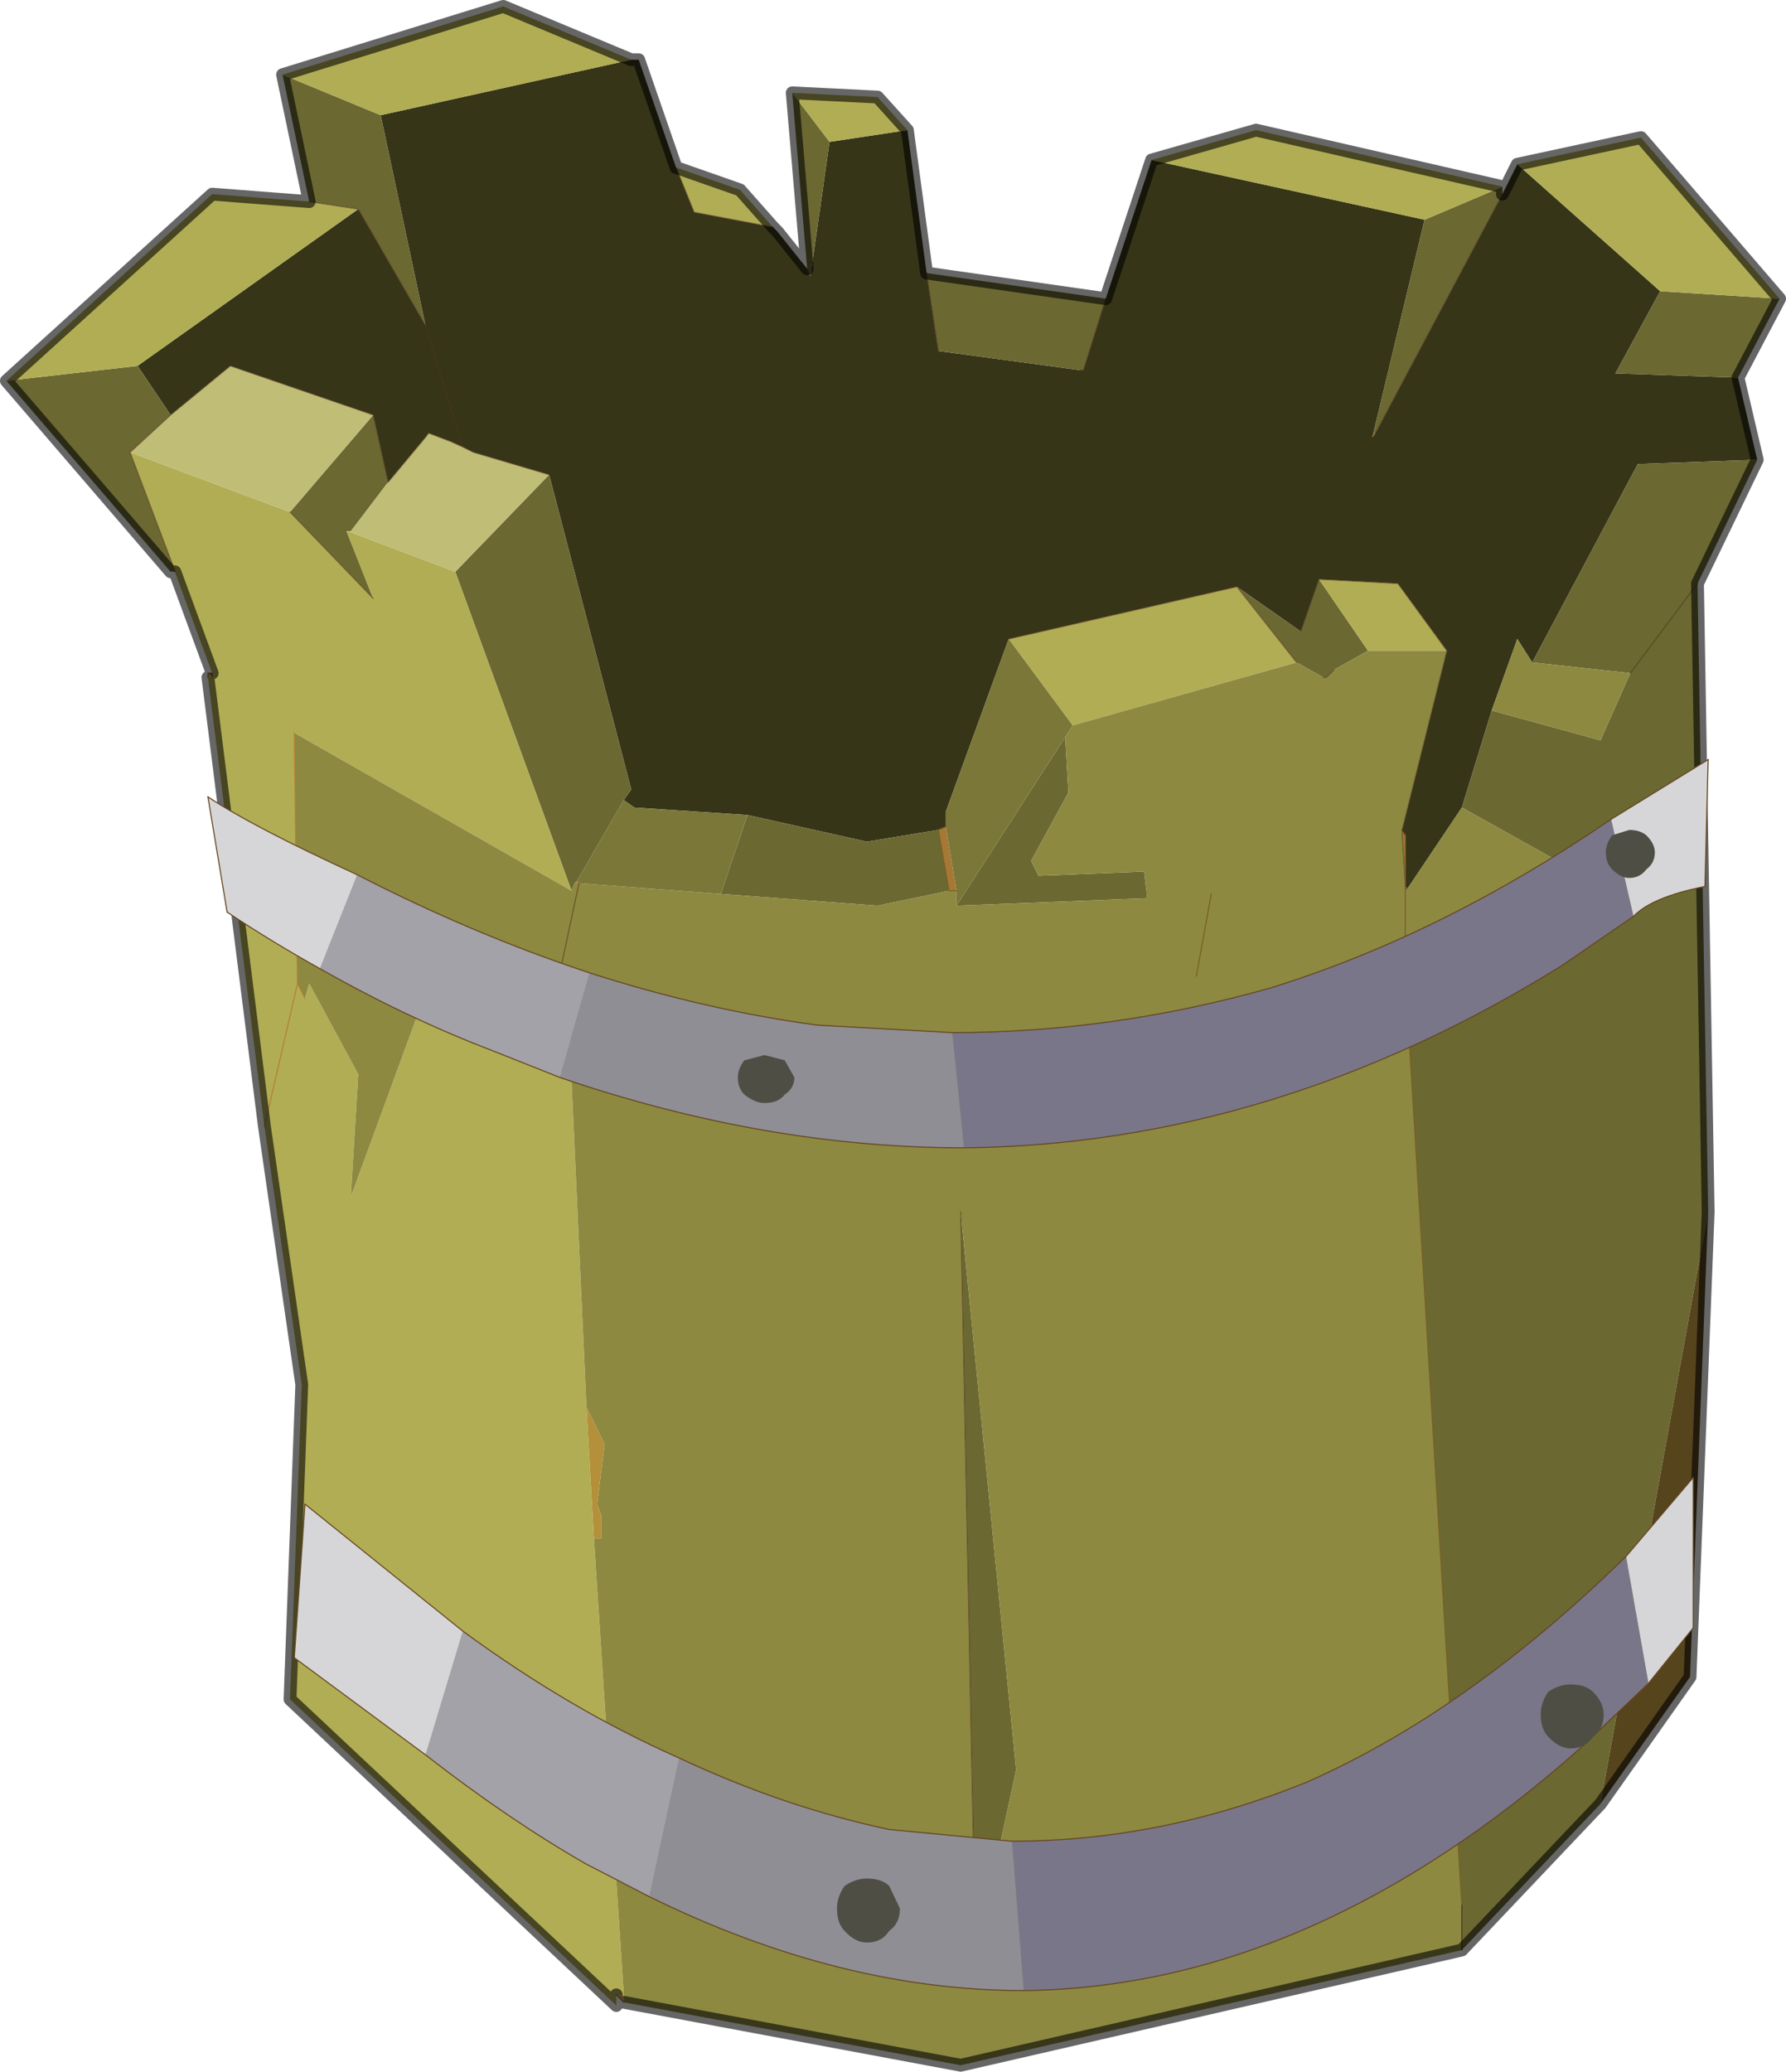 <?xml version="1.0" encoding="UTF-8"?>
<svg version="1.1" viewBox="0 0 83.75 97.1" xmlns="http://www.w3.org/2000/svg" xmlns:cc="http://creativecommons.org/ns#" xmlns:dc="http://purl.org/dc/elements/1.1/" xmlns:rdf="http://www.w3.org/1999/02/22-rdf-syntax-ns#" xmlns:xlink="http://www.w3.org/1999/xlink">
<g transform="translate(-233.1 -151.9)">
<use transform="translate(233.1,151.9)" width="83.75" height="97.1" xlink:href="#a"/>
</g>
<defs>
<g id="a" transform="translate(-233.1,-151.9)">
<path d="m303.55 161 0.7-1.4 6.7 5.95-2.1 3.85 5.75 0.2 0.9 3.85-5.6 0.2-4.95 9.3-0.7-1.1-1.2 3.35-1.4 4.55-2.55 3.8-0.1-0.1v-2.45l-0.15-0.2 2.1-8.4-2.3-3.15-3.7-0.2-0.85 2.45-3-2.1-10.7 2.45-2.95 8.1v0.7l-0.35 0.15-3.35 0.55-5.6-1.25-5.3-0.35-0.5-0.35 0.35-0.5-3.85-14.75-3.55-1.05-0.5-0.25-1.75-5.7 1.75 5.7-0.55-0.25-1.05-0.4-0.15 0.2-1.75 2.1-0.7-3.15-6.7-2.3-2.8 2.3-1.55-2.3 10.35-7.35 3.15 5.45-2.1-9.85 11.75-2.6h0.35l1.75 5.05 0.85 2.1 3.7 0.7 0.2 0.2 1.4 1.75 0.15 0.35 0.9-6.3 3.65-0.55 0.9 6.7 0.55 3.65 6.65 0.9h0.15l1.05-3.35 2.15-6.5 12.8 2.8-2.4 10-0.05 0.2 0.15-0.2 5.95-11.2" fill="#363518" fill-rule="evenodd"/>
<path d="m316.55 165.9-1.95 3.7-5.75-0.2 2.1-3.85 5.6 0.35m-1.05 7.55-2.8 5.8 0.5 29.45-5.05 27.75-6.5 6.85v-2.1l-2.65-43.55 7.4-5.25-4.75-2.65 1.4-4.55 5.1 1.4 1.4-3.15-4.6-0.5 4.95-9.3 5.6-0.2m-74.4 5.25-7.7-8.95 6.15-0.7 1.55 2.3-1.9 1.75 2.1 5.55-0.2 0.05m6.5-17.35-1.25-5.95 4.6 1.9 2.1 9.85-3.15-5.45-2.3-0.35m23.35 3.15-0.7-8.25 1.75 2.3-0.9 6.3-0.15-0.35m5.6 0.2 8.4 1.2-1.05 3.35h-0.15l-6.65-0.9-0.55-3.65m27-4.05v0.35l-5.95 11.2h-0.1l2.4-10 3.65-1.55m-7.9 22.65-0.35 0.35h-0.15l-1.25-0.7-2.8-3.55 3 2.1 0.85-2.45 2.3 3.35-1.6 0.9m17.05-4.05-3.15 4.2 3.15-4.2m-29.65 7.2 0.15 2.6-1.75 3.2 0.35 0.7 4.95-0.2 0.15 1.25-8.95 0.35 5.1-7.9m-5.45 7.2-3.35 0.7-7.35-0.55 1.25-3.7 5.6 1.25 3.35-0.55 0.5 2.85m-18.75-19.5 3.85 14.75-0.35 0.5-2.2 3.8-0.1 0.1-0.15 0.35-5.45-14.95 4.4-4.55m-9.3 2.65h-0.2l1.25 3.15-3.9-4.05 3.9-4.55 0.7 3.15-1.75 2.3m28.6 31.9 2.6 26.15-1.9 8.8-0.7-34.95" fill="#6b6832" fill-rule="evenodd"/>
<path d="m304.25 159.6 5.8-1.25 6.5 7.55-5.6-0.35-6.7-5.95m-42.25 85.8v0.5l-15.3-14.35 0.55-14.75-1.75-12.1-2.65-21.05h0.2v-0.2l-1.75-4.75v-0.05l-2.1-5.55 7.5 2.8 3.9 4.05-1.25-3.15 0.2 0.05 4.9 1.85 5.45 14.95-13-7.4 0.15 11.75 0.35 0.7 0.2-0.7 2.3 4.25-0.35 5.75 3.85-10.5 0.45 0.15h0.05v-0.15l5.3 0.7h0.5l0.9 19.65 0.35 6.15 1.4 21.4h-0.35m-28.6-75.65 9.65-8.75 4.55 0.35 2.3 0.35-10.35 7.35-6.15 0.7m12.95-14.35 10.35-3.2 6 2.5-11.75 2.6-4.6-1.9m18.45 4.35 3 1.05 1.55 1.75-3.7-0.7-0.85-2.1m5.45-3.5 4 0.2 1.4 1.55-3.65 0.55-1.75-2.3m16.85 3.15 4.9-1.4 11.55 2.65-3.65 1.55-12.8-2.8m10.15 23-2.3-3.35 3.7 0.2 2.3 3.15h-3.7m-6.15-3 2.8 3.55-10.5 2.95-3-4.05 10.7-2.45m-45.6 25.3 1.55-6.7-1.55 6.7" fill="#b1ad54" fill-rule="evenodd"/>
<path d="m241.3 178.7h-0.2l0.2-0.05v0.05m56.3-6.5-0.15 0.2 0.05-0.2h0.1" fill="#855e2a" fill-rule="evenodd"/>
<path d="m301.65 243.3-23.5 5.4-15.8-2.95v-0.35l-1.4-21.4h0.35v-1.05l-0.2-0.55 0.35-2.8-0.85-1.75-0.9-19.65h-0.5l1.05-4.9-1.05 4.9-5.3-0.7-0.05 0.15-0.45-0.15-3.85 10.5 0.35-5.75-2.3-4.25-0.2 0.7-0.35-0.7-0.15-11.75 13 7.4 0.15-0.35h0.2l6.65 0.5 7.35 0.55 3.35-0.7h0.35v0.7l8.95-0.35-0.15-1.25-4.95 0.2-0.35-0.7 1.75-3.2-0.15-2.6 0.35-0.55 10.5-2.95 1.25 0.7h0.15l0.35-0.35 1.6-0.9h3.7l-2.1 8.4v0.2l0.15 2.45v0.2l0.1-0.1 2.55-3.8 4.75 2.65-7.4 5.25v-4 4l2.65 43.55v2.1m1.4-58.1 1.2-3.35 0.7 1.1 4.6 0.5-1.4 3.15-5.1-1.4m-13.85 12.45 0.7-3.85-0.7 3.85m-10.35 46 1.9-8.8-2.6-26.15 0.7 34.95" fill="#8d8941" fill-rule="evenodd"/>
<path d="m277.95 194.35v-0.7l-0.5-3v-0.7l2.95-8.1 3 4.05-0.35 0.55-5.1 7.9m-11.05-0.55-6.65-0.5-0.1-0.1 2.2-3.8 0.5 0.35 5.3 0.35-1.25 3.7" fill="#7a7738" fill-rule="evenodd"/>
<path d="m242.85 183.45h0.2v0.2l-0.2-0.2m56 7.35 0.15 0.2v2.45l-0.15-2.45v-0.2m0 0.2h0.15-0.15m-20.9 2.65h-0.35l-0.5-2.85 0.35-0.15 0.5 3m-17.9-0.35 0.1-0.1 0.1 0.1h-0.2" fill="#a67835" fill-rule="evenodd"/>
<path d="m299 193.45 0.1 0.1-0.1 0.1v-0.2" fill="#644520" fill-rule="evenodd"/>
<path d="m313.2 208.7-0.85 21.8-4.2 5.95 5.05-27.75" fill="#56441d" fill-rule="evenodd"/>
<path d="m254.8 172.85 0.5 0.25 3.55 1.05-4.4 4.55-4.9-1.85v-0.05l1.75-2.3 1.75-2.1 0.15-0.2 1.05 0.4 0.55 0.25m-8.1 3.05-7.5-2.8 1.9-1.75 2.8-2.3 6.7 2.3-3.9 4.55" fill="#c0bd76" fill-rule="evenodd"/>
<path d="m262.35 245.75-0.35-0.35h0.35v0.35m-19.5-62.1v-0.2l0.2 0.2h-0.2m6.7-6.8-0.2-0.05h0.2v0.05" fill="#daa854" fill-rule="evenodd"/>
<path d="m260.6 217.85 0.85 1.75-0.35 2.8 0.2 0.55v1.05h-0.35l-0.35-6.15m-6.75-20.2 0.05-0.15v0.15h-0.05" fill="#b39039" fill-rule="evenodd"/>
<path d="m262.35 245.75-0.35-0.35m-19.15-61.75v-0.2h0.2v0.2m60.5-22.65-5.95 11.2m-2.45 11.45h0.15l0.35-0.35m-0.7-4.25-0.85 2.45m-3-2.1 2.8 3.55m7.05-0.55-2.3-3.15-3.7-0.2m6 3.35-2.1 8.4m10.7-7.35 3.15-4.2m-13.7 14.2-0.15-2.45v-0.2m-38.6 2.5-1.05 4.9m11.9-33.35-0.15-0.35m-17.9 2.65 1.75 5.7 0.5 0.25 3.55 1.05m21.55 7.7 10.7-2.45m-43.5-18.05 2.3 0.35 3.15 5.45m-1.75 7.35 1.75-2.1 0.15-0.2 1.05 0.4 0.55 0.25m-4.2 7.1-3.9-4.05m-7.5-2.8 2.1 5.55v0.05m9.3-7.35-6.7-2.3-2.8 2.3-1.9 1.75m11.4-1.75 0.7 3.15m25.8-6.15-0.55-3.65m8.4 1.2-1.05 3.35h-0.15m-18.95-9.5 0.85 2.1 3.7 0.7m9.5 81.1-0.7-34.95" fill="none" stroke="#52341b" stroke-linecap="round" stroke-linejoin="round" stroke-opacity=".6" stroke-width=".05"/>
<path d="m299 191v2.45m0-2.45h-0.15m0.15 2.65v4m0-4v-0.2m-21.05 0.2h-0.35l-0.5-2.85 0.35-0.15m12.45 3.15-0.7 3.85m12.45 43.55-2.65-43.55" fill="none" stroke="#775f26" stroke-linecap="round" stroke-linejoin="round" stroke-width=".05"/>
<path d="m298.85 190.8 0.15 0.2m2.65 52.3v-2.1" fill="none" stroke="#4f3619" stroke-linecap="round" stroke-linejoin="round" stroke-width=".05"/>
<path d="m246.9 186.25 0.15 11.75 0.35 0.7m-0.35-0.7-1.55 6.7" fill="none" stroke="#b37f39" stroke-linecap="round" stroke-linejoin="round" stroke-width=".05"/>
<path d="m303.55 161 0.7-1.4 5.8-1.25 6.5 7.55-1.95 3.7 0.9 3.85-2.8 5.8 0.5 29.45-0.85 21.8-4.2 5.95-6.5 6.85-23.5 5.4-15.8-2.95m-0.35-0.35v0.5l-15.3-14.35 0.55-14.75-1.75-12.1-2.65-21.05m0.2-0.2-1.75-4.75m-0.2 0-7.7-8.95 9.65-8.75 4.55 0.35-1.25-5.95 10.35-3.2 6 2.5h0.35l1.75 5.05 3 1.05 1.55 1.75 0.2 0.2 1.4 1.75-0.7-8.25 4 0.2 1.4 1.55 0.9 6.7 8.4 1.2 2.15-6.5 4.9-1.4 11.55 2.65" fill="none" stroke="#000" stroke-linecap="round" stroke-linejoin="round" stroke-opacity=".6" stroke-width=".6"/>
<path d="m309.35 224.85 1.05 5.95-3.15 3q-12.65 11.25-26.15 11.4l-0.55-7q7.05 0 13.9-2.8 7.55-3.35 14.9-10.55" fill="#7a7689" fill-rule="evenodd"/>
<path d="m263.55 240.8-3-1.55q-3.65-2.1-7.5-5.1l1.75-5.8q5.05 3.7 10.15 5.95l-1.4 6.5" fill="#a3a2a8" fill-rule="evenodd"/>
<path d="m281.1 245.2q-8.6 0-17.55-4.4l1.4-6.5q4.9 2.3 9.85 3.35l5.75 0.55 0.55 7" fill="#8f8e95" fill-rule="evenodd"/>
<path d="m312.5 228.2-2.1 2.6-1.05-5.95 3.15-3.7v7.05m-59.45 5.95-6.15-4.55 0.5-7.2 7.4 5.95-1.75 5.8" fill="#d6d6d8" fill-rule="evenodd"/>
<path d="m310.4 230.8 2.1-2.6m0-7.05-3.15 3.7m1.05 5.95-3.15 3q-12.65 11.25-26.15 11.4-8.6 0-17.55-4.4l-3-1.55q-3.65-2.1-7.5-5.1l-6.15-4.55m0.5-7.2 7.4 5.95q5.05 3.7 10.15 5.95 4.9 2.3 9.85 3.35l5.75 0.55q7.05 0 13.9-2.8 7.55-3.35 14.9-10.55" fill="none" stroke="#644520" stroke-linecap="round" stroke-linejoin="round" stroke-width=".05"/>
<path d="m312.5 228.2v-7.05m-65.6 8.45 0.5-7.2" fill="none" stroke="#644520" stroke-linecap="round" stroke-linejoin="round" stroke-width=".05"/>
<path d="m307.8 233.3q-0.35 0.55-1.05 0.55-0.55 0-1.05-0.55-0.35-0.35-0.35-1.05 0-0.55 0.35-1.05 0.5-0.35 1.05-0.35 0.7 0 1.05 0.35 0.5 0.5 0.5 1.05 0 0.7-0.5 1.05" fill="#4f4e44" fill-rule="evenodd"/>
<path d="m274.8 242.4q-0.35 0.55-1.05 0.55-0.55 0-1.05-0.55-0.35-0.35-0.35-1.05 0-0.55 0.35-1.05 0.5-0.35 1.05-0.35 0.7 0 1.05 0.35l0.5 1.05q0 0.7-0.5 1.05" fill="#4f4e44" fill-rule="evenodd"/>
<path d="m309.7 194.85-3.35 2.3q-13.5 8.4-28.05 8.55l-0.55-5.4q7.55 0 14.95-2.1 8.05-2.5 15.95-7.9l1.05 4.55" fill="#7a7689" fill-rule="evenodd"/>
<path d="m259.35 202.4-3.15-1.25q-4.05-1.55-8.1-3.85l1.75-4.4q5.45 2.8 10.9 4.6l-1.4 4.9" fill="#a3a2a8" fill-rule="evenodd"/>
<path d="m278.3 205.7q-9.3 0-18.95-3.3l1.4-4.9q5.45 1.75 10.7 2.45l6.3 0.35 0.55 5.4" fill="#8f8e95" fill-rule="evenodd"/>
<path d="m308.65 190.3 4.55-2.8-0.15 5.95q-2.5 0.5-3.35 1.4l-1.05-4.55m-60.55 7q-2.25-1.25-4.35-2.65l-0.9-5.4q2.1 1.4 7 3.65l-1.75 4.4" fill="#d6d6d8" fill-rule="evenodd"/>
<path d="m308.65 190.3 4.55-2.8m-0.15 5.95q-2.5 0.5-3.35 1.4l-3.35 2.3q-13.5 8.4-28.05 8.55-9.3 0-18.95-3.3l-3.15-1.25q-4.05-1.55-8.1-3.85-2.25-1.25-4.35-2.65m-0.9-5.4q2.1 1.4 7 3.65 5.45 2.8 10.9 4.6 5.45 1.75 10.7 2.45l6.3 0.35q7.55 0 14.95-2.1 8.05-2.5 15.95-7.9" fill="none" stroke="#644520" stroke-linecap="round" stroke-linejoin="round" stroke-width=".05"/>
<path d="m313.2 187.5-0.15 5.95m-69.3 1.2-0.9-5.4" fill="none" stroke="#644520" stroke-linecap="round" stroke-linejoin="round" stroke-width=".05"/>
<path d="m310.3 192.65q-0.3 0.4-0.8 0.4-0.4 0-0.8-0.4-0.3-0.3-0.3-0.8 0-0.4 0.3-0.8l0.8-0.25q0.5 0 0.8 0.25 0.4 0.4 0.4 0.8 0 0.5-0.4 0.8" fill="#4f4e44" fill-rule="evenodd"/>
<path d="m269.9 203.2q-0.3 0.4-0.95 0.4-0.45 0-0.95-0.4-0.3-0.3-0.3-0.8 0-0.4 0.3-0.8l0.95-0.25 0.95 0.25 0.45 0.8q0 0.5-0.45 0.8" fill="#4f4e44" fill-rule="evenodd"/>
</g>
</defs>
</svg>
